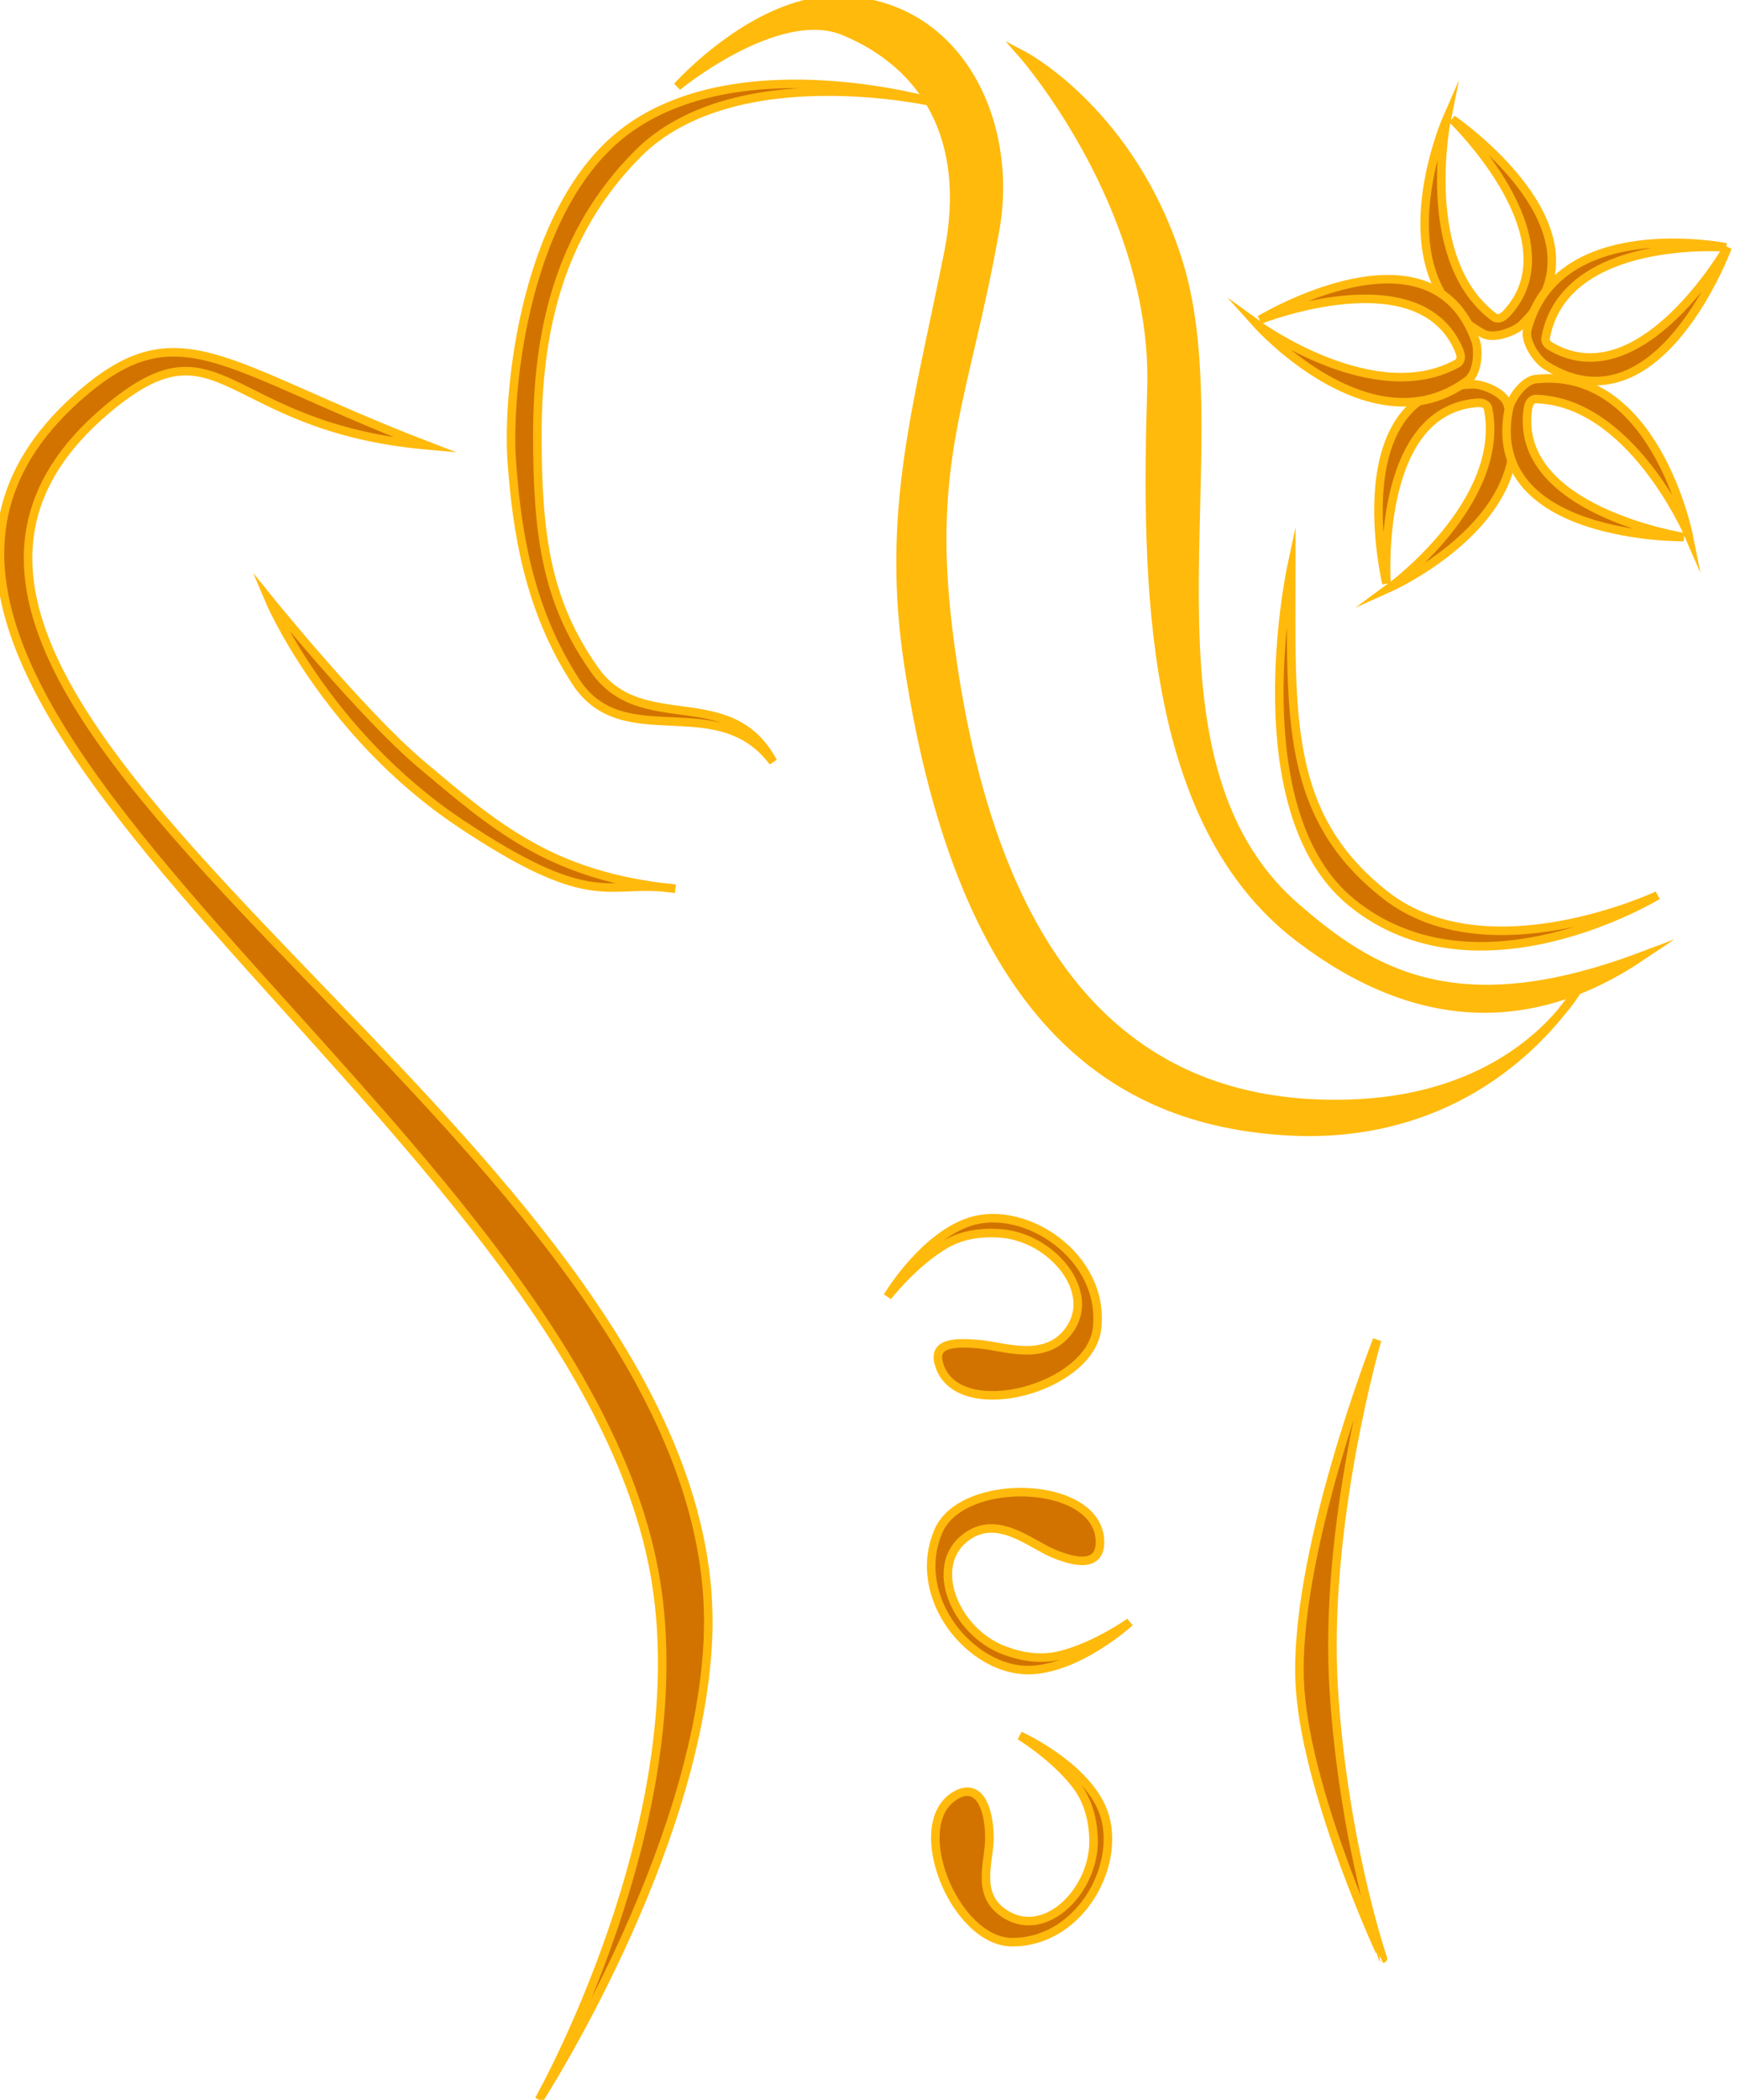 <?xml version="1.0" encoding="utf-8"?>
<!-- Generator: Adobe Illustrator 16.0.3, SVG Export Plug-In . SVG Version: 6.00 Build 0)  -->
<!DOCTYPE svg PUBLIC "-//W3C//DTD SVG 1.1//EN" "http://www.w3.org/Graphics/SVG/1.1/DTD/svg11.dtd">
<svg version="1.1" id="Layer_1" xmlns="http://www.w3.org/2000/svg" xmlns:xlink="http://www.w3.org/1999/xlink" x="0px" y="0px"
	 width="204px" height="246px" viewBox="0 0 204 246" enable-background="new 0 0 204 246" xml:space="preserve">
<path fill="#FFBA0C" stroke="#FFBA0C" stroke-miterlimit="10" d="M135,45.5c0.621-21.137-14.966-38.978-14.966-38.978
	s12.739,6.701,18.177,24.348c6.717,21.796-6.375,57.928,13.676,75.376c8.869,7.719,18.943,13.936,40.584,5.783
	c-12.869,8.657-26.433,8.318-40.197-2.192C134.512,96.274,134.334,68.172,135,45.5z"/>
<path fill="#D27300" stroke="#FFBA0C" stroke-miterlimit="10" d="M158.458,105.722c-13.159-10.711-7.062-39.242-7.062-39.242
	c0,17.082-0.924,29.085,11.08,38.419c12.002,9.334,31.854,0,31.854,0S173.23,117.748,158.458,105.722z"/>
<path fill="#D27300" stroke="#FFBA0C" stroke-miterlimit="10" d="M118.691,227.536c-6.861,0.021-12.547-14.242-6.42-17.329
	c2.352-1.186,3.68,1.229,3.729,5.045c0.037,2.887-1.803,6.852,2.044,9.104c4.772,2.793,10.457-3.151,10.159-9.104
	c-0.107-2.159-0.626-4.311-2.088-6.201c-2.527-3.268-6.545-5.71-6.545-5.71s7.255,3.265,9.576,8.406
	C131.859,217.754,126.967,227.511,118.691,227.536z"/>
<path fill="#D27300" stroke="#FFBA0C" stroke-miterlimit="10" d="M110.016,179.391c2.767-6.474,18.518-6.039,18.938,0.987
	c0.161,2.698-1.838,3.125-5.454,1.622c-2.736-1.139-6.541-4.639-10.225-1.927c-4.569,3.364-1.276,11.135,4.453,13.271
	c2.08,0.775,4.316,1.161,6.692,0.551c4.106-1.055,8.039-3.848,8.039-3.848s-6.022,5.51-11.812,5.61
	C113.885,195.775,106.678,187.201,110.016,179.391z"/>
<path fill="#D27300" stroke="#FFBA0C" stroke-miterlimit="10" d="M128.619,155.63c-0.783,6.996-15.991,11.12-18.42,4.513
	c-0.932-2.537,0.904-3.041,4.801-2.643c2.947,0.301,7.555,2.073,10.3-1.584c3.406-4.538-1.987-11.03-8.09-11.424
	c-2.214-0.143-4.467,0.132-6.567,1.4c-3.627,2.194-6.588,6.002-6.588,6.002s4.18-7.012,9.693-8.776
	C120.189,141.057,129.563,147.189,128.619,155.63z"/>
<path fill="#FFBA0C" stroke="#FFBA0C" stroke-miterlimit="10" d="M98.91,3.634c-7.728-3.174-19.503,6.5-19.503,6.5
	S88.919-0.507,98.91,0.019c13.724,0.723,19.947,14.496,17.779,26.776c-3.472,19.675-8.01,26.955-5.5,47.205
	c5.039,40.635,22.393,56.041,46.951,55.318c13.654-0.4,21.172-6.422,24.752-10.564c1.832-2.262,2.696-3.883,2.696-3.883
	s-0.788,1.674-2.696,3.883c-4.457,5.5-14.638,14.787-32.039,13.764c-20.19-1.188-37.942-13.045-44.32-54.485
	c-2.77-17.997,1.045-30.336,4.656-48.396C113.881,16.176,108.368,7.519,98.91,3.634z"/>
<path fill="#D27300" stroke="#FFBA0C" stroke-miterlimit="10" d="M74.023,14.855c13.435-9.273,35.394-2.887,35.394-2.887
	S86.1,6.674,74.79,18.005C65.46,27.352,63,38.997,63,51c0,12.003,1.158,19.619,6.712,27.483c5.554,7.865,15.869,1.381,20.924,10.774
	c-6.5-8.67-17.543-0.82-23.123-9.389C61.935,71.299,60.576,62.066,60,54C59.423,45.934,61.5,23.5,74.023,14.855z"/>
<path fill="#D27300" stroke="#FFBA0C" stroke-miterlimit="10" d="M9.014,46.638c11.872-10.628,16.95-3.702,40.957,5.531
	C26,50,25.954,36.653,12.5,48C-29.443,83.374,85.608,133.002,83,192c-1.109,25.088-19.812,54-19.812,54s18.269-32.273,13.724-60.675
	C68.245,131.15-29.691,81.289,9.014,46.638z"/>
<path fill="#D27300" stroke="#FFBA0C" stroke-miterlimit="10" d="M152.441,198.057c-1.156-15.197,9.016-41.09,9.016-41.09
	s-6.323,21.699-5.078,41.09c1.156,18.004,5.758,31.393,5.758,31.393S153.416,210.85,152.441,198.057z"/>
<path fill="#D27300" stroke="#FFBA0C" stroke-miterlimit="10" d="M79.177,104.123c-0.537-0.054-1.063-0.113-1.579-0.179
	c-6.639-0.505-8.768,2.422-23.583-7.455C38.087,85.871,31.504,70.174,31.504,70.174s10.946,13.539,17.895,19.39
	c8.446,7.112,14.841,12.686,28.2,14.38C78.097,103.982,78.621,104.04,79.177,104.123z"/>
<path fill="#D27300" stroke="#FFBA0C" stroke-miterlimit="10" d="M172.613,45.019c-15.551,0.457-10.061,23.327-10.061,23.327
	s-1.373-20.125,10.52-21.144c0.535-0.046,1.134,0,1.371,0.562c2.287,10.978-11.435,21.04-11.435,21.04s18.296-8.233,13.722-21.497
	C176.258,45.934,173.813,44.984,172.613,45.019z"/>
<path fill="#D27300" stroke="#FFBA0C" stroke-miterlimit="10" d="M178.447,38.019c11.226-10.773-8.189-24.049-8.189-24.049
	s14.521,14.002,6.387,22.737c-0.367,0.394-0.842,0.761-1.395,0.504c-9.061-6.605-5.639-23.273-5.639-23.273
	s-8.043,18.38,4.25,25.147C175.133,39.785,177.583,38.848,178.447,38.019z"/>
<path fill="#D27300" stroke="#FFBA0C" stroke-miterlimit="10" d="M173.005,39.947c-5.168-14.675-25.282-2.486-25.282-2.486
	s18.752-7.432,23.342,3.586c0.207,0.496,0.346,1.081-0.117,1.478c-9.76,5.519-23.522-4.49-23.522-4.49s13.41,14.923,24.654,6.529
	C173.243,43.696,173.402,41.078,173.005,39.947z"/>
<path fill="#D27300" stroke="#FFBA0C" stroke-miterlimit="10" d="M176.896,47.918c-3.02,15.263,20.498,15.007,20.498,15.007
	s-19.924-3.146-18.269-14.966c0.074-0.532,0.253-1.106,0.853-1.213c11.211,0.216,17.965,15.835,17.965,15.835
	s-3.95-19.67-17.9-18.166C178.6,44.57,177.128,46.743,176.896,47.918z"/>
<path fill="#D27300" stroke="#FFBA0C" stroke-miterlimit="10" d="M181.225,42.795c13.189,8.251,21.317-13.819,21.317-13.819
	s-10.028,17.503-20.487,11.75c-0.471-0.259-0.965-0.519-0.83-1.229c2.271-11.938,21.121-10.521,21.121-10.521
	s-19.719-3.941-23.277,9.632C178.701,40.012,180.208,42.159,181.225,42.795z"/>
</svg>
